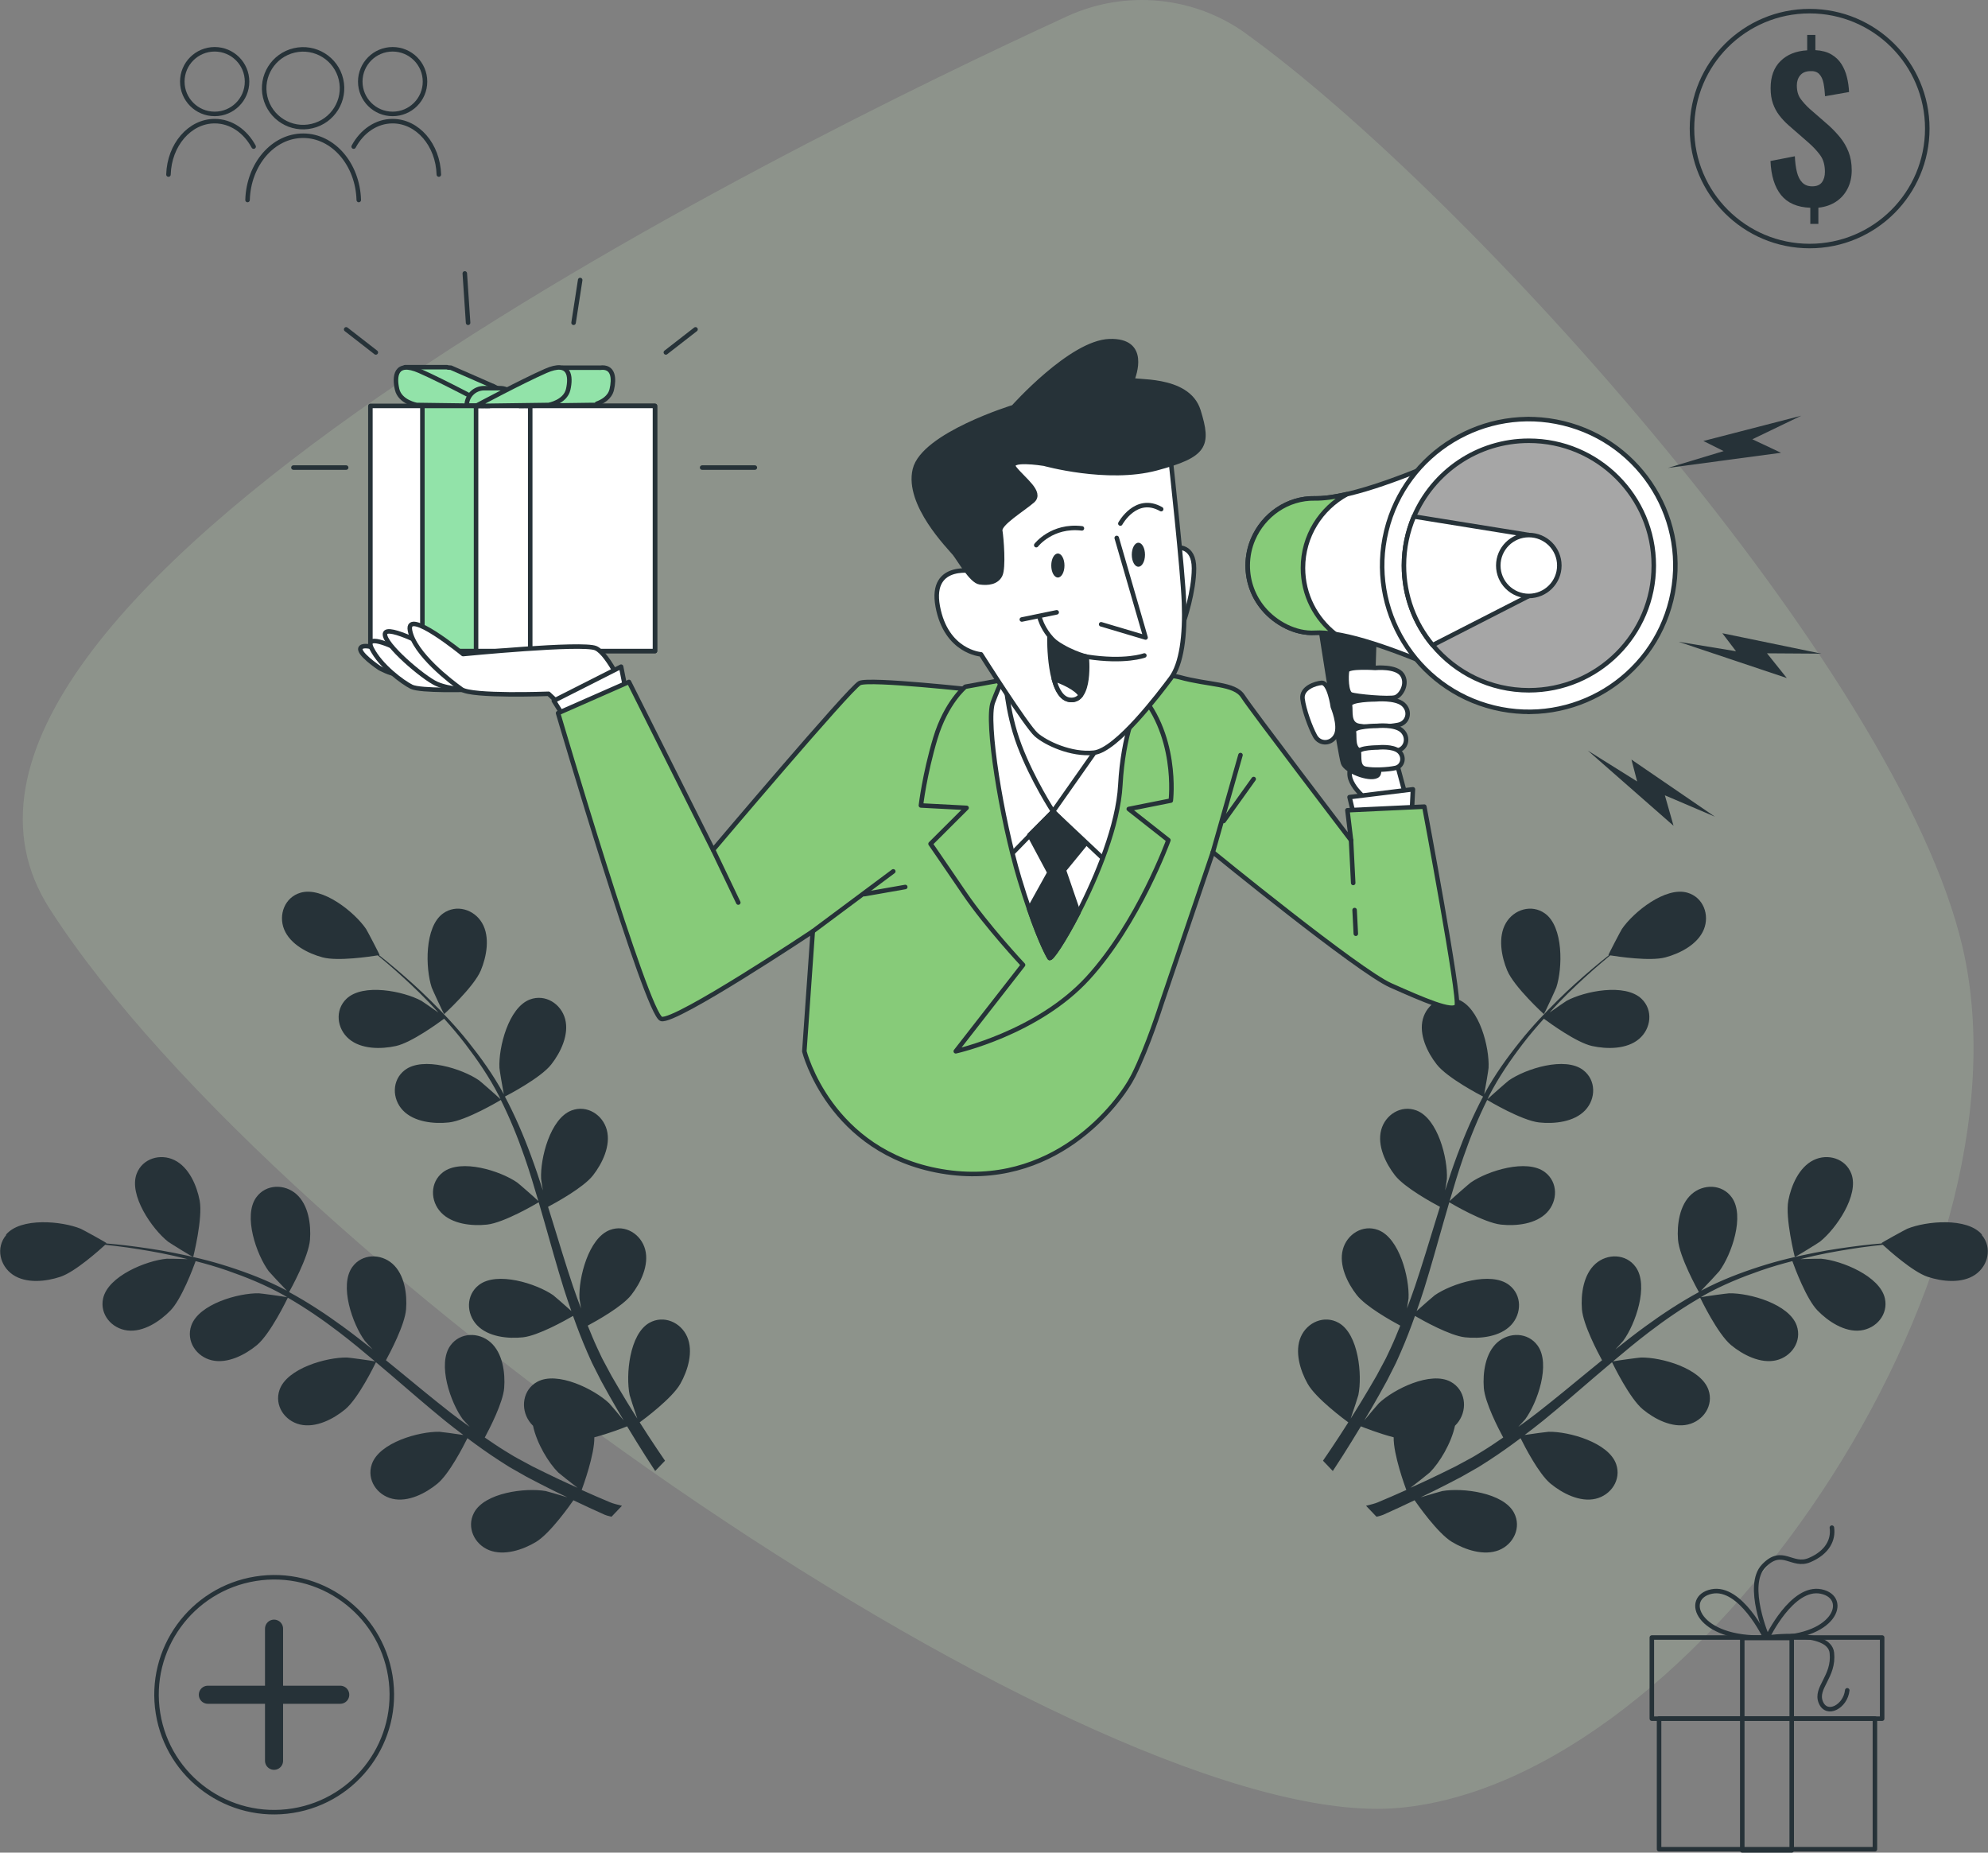 <svg xmlns="http://www.w3.org/2000/svg" width="440" height="410" viewBox="0 0 440 410" fill="none"><rect x="0" y="0" width="440" height="410" fill="#808080" stroke="none"/><g clip-path="url(#clip0_25_470)"><path d="M275.694 7.372C264.196 -0.889 249.045 -2.287 236.236 3.586C173.762 32.265 -32.443 133.474 10.998 201.129C62.054 280.642 243.131 406.074 309.578 400.101C376.025 394.117 451.298 282.9 434.386 209.69C420.176 148.177 324.619 42.533 275.694 7.392V7.372Z" fill="#C3E5BC" fill-opacity="0.2"></path><path d="M333.595 214.784C335.126 218.44 341.691 224.424 341.691 224.424C341.761 224.484 344.333 218.91 344.453 218.54C345.864 214.255 346.054 205.135 341.961 202.168C339.009 200.031 335.056 201.249 333.295 204.276C331.493 207.362 332.294 211.678 333.595 214.794V214.784Z" fill="#263238"></path><path d="M438.669 273.23C435.407 269.364 426.31 270.223 422.127 271.932C421.767 272.081 416.373 275.038 416.443 275.108C416.443 275.108 416.503 275.168 416.523 275.178C415.082 275.298 413.551 275.448 411.87 275.647C408.778 276.037 405.285 276.507 401.513 277.266C397.75 278.015 393.677 278.944 389.474 280.302C385.261 281.661 380.898 283.299 376.625 285.577C376.575 285.607 376.525 285.637 376.485 285.656C377.526 284.608 380.348 281.561 380.538 281.311C383.22 277.675 386.252 269.075 383.28 264.979C381.148 262.022 377.006 261.963 374.394 264.28C371.722 266.647 371.131 271.003 371.392 274.369C371.692 278.155 375.695 285.367 376.015 285.946C371.962 288.144 367.989 290.741 364.106 293.578C361.885 295.196 359.703 296.904 357.532 298.632C358.402 297.693 359.183 296.844 359.273 296.714C361.955 293.078 364.987 284.478 362.015 280.382C359.884 277.426 355.741 277.366 353.129 279.683C350.457 282.05 349.856 286.406 350.127 289.772C350.397 293.178 353.689 299.401 354.58 301.03C353.749 301.699 352.919 302.368 352.098 303.047C348.145 306.294 344.222 309.55 340.27 312.637C338.879 313.726 337.468 314.745 336.057 315.763C336.827 314.924 337.478 314.215 337.568 314.105C340.25 310.469 343.282 301.869 340.31 297.773C338.168 294.816 334.035 294.756 331.413 297.074C328.742 299.441 328.151 303.797 328.411 307.163C328.671 310.419 331.654 316.183 332.704 318.131C331.233 319.14 329.762 320.149 328.281 321.058C327.26 321.657 326.32 322.296 325.259 322.846C324.228 323.405 323.198 323.954 322.187 324.504C320.196 325.483 318.144 326.512 316.173 327.431C314.812 328.08 313.491 328.659 312.17 329.259C313.571 328.19 316.263 326.052 316.463 325.852C318.584 323.735 321.186 319.469 322.027 315.534C322.347 315.224 322.627 314.884 322.877 314.525C324.859 311.648 324.288 307.552 321.096 305.804C316.663 303.367 308.477 307.433 305.195 310.529C305.005 310.709 303.123 312.927 301.953 314.345C302.513 313.406 303.063 312.507 303.624 311.528C304.745 309.61 305.815 307.672 306.966 305.575C307.487 304.546 308.017 303.507 308.547 302.458C309.098 301.429 309.548 300.27 310.058 299.172C311.189 296.594 312.2 293.927 313.171 291.22C314.852 292.199 320.876 295.586 324.248 295.955C327.611 296.315 331.984 295.855 334.436 293.258C336.837 290.711 336.887 286.585 333.995 284.368C329.982 281.291 321.276 284.068 317.564 286.635C317.334 286.795 314.872 288.933 313.541 290.142C314.111 288.513 314.682 286.885 315.202 285.217C316.703 280.392 318.074 275.468 319.465 270.563C319.885 269.055 320.336 267.566 320.766 266.068C321.366 266.428 328.441 270.603 332.214 271.013C335.566 271.372 339.949 270.913 342.401 268.316C344.803 265.768 344.853 261.643 341.961 259.425C337.948 256.349 329.242 259.126 325.529 261.693C325.249 261.883 321.717 264.969 320.846 265.798C321.807 262.502 322.797 259.226 323.908 256.039C325.429 251.634 327.17 247.398 329.152 243.423C329.432 243.593 336.797 247.988 340.66 248.407C344.022 248.767 348.395 248.307 350.847 245.71C353.249 243.163 353.299 239.038 350.407 236.82C346.394 233.743 337.688 236.52 333.975 239.088C333.685 239.287 329.882 242.614 329.232 243.263C329.352 243.023 329.442 242.764 329.562 242.534C331.734 238.308 334.376 234.493 337.017 231.036C338.548 229.029 340.13 227.191 341.701 225.443C342.992 226.402 348.926 230.727 352.358 231.486C355.661 232.215 360.064 232.235 362.776 229.918C365.437 227.65 365.948 223.555 363.316 221.037C359.663 217.541 350.707 219.339 346.734 221.487C346.514 221.607 344.453 223.035 342.962 224.094C343.682 223.315 344.413 222.496 345.123 221.767C347.775 219.01 350.367 216.642 352.688 214.575C354.019 213.406 355.24 212.377 356.391 211.428C358.142 211.708 365.237 212.766 368.58 211.877C371.842 211.008 375.755 209.001 377.106 205.694C378.427 202.458 376.986 198.582 373.483 197.563C368.62 196.135 361.515 201.858 358.973 205.594C358.753 205.914 355.901 211.358 355.991 211.368C355.991 211.368 356.081 211.378 356.101 211.388C354.97 212.277 353.769 213.256 352.478 214.345C350.107 216.373 347.455 218.69 344.733 221.397C342.011 224.104 339.119 227.111 336.367 230.567C333.605 234.023 330.873 237.789 328.561 242.044C328.531 242.094 328.511 242.144 328.491 242.194C328.782 240.746 329.452 236.65 329.462 236.331C329.682 231.826 327.461 222.985 322.727 221.197C319.315 219.909 315.822 222.136 314.922 225.513C314.001 228.959 315.913 232.924 317.994 235.571C320.336 238.568 327.661 242.374 328.251 242.674C326.09 246.739 324.198 251.094 322.537 255.599C321.577 258.177 320.696 260.794 319.845 263.441C320.055 262.172 320.236 261.044 320.236 260.884C320.456 256.379 318.234 247.538 313.501 245.75C310.088 244.462 306.596 246.689 305.695 250.066C304.775 253.512 306.686 257.477 308.767 260.135C310.879 262.832 317.053 266.198 318.704 267.077C318.384 268.096 318.064 269.105 317.754 270.124C316.253 275.008 314.782 279.893 313.191 284.628C312.63 286.296 312.02 287.924 311.409 289.552C311.589 288.433 311.74 287.484 311.75 287.335C311.97 282.83 309.748 273.989 305.015 272.201C301.602 270.913 298.11 273.14 297.209 276.517C296.289 279.963 298.2 283.928 300.282 286.585C302.293 289.163 307.967 292.319 309.918 293.368C309.248 295.016 308.577 296.674 307.847 298.243C307.326 299.302 306.896 300.36 306.316 301.389C305.765 302.428 305.215 303.457 304.665 304.466C303.544 306.384 302.403 308.372 301.262 310.22C300.482 311.508 299.711 312.727 298.941 313.945C299.521 312.287 300.582 309.021 300.642 308.731C301.542 304.306 300.692 295.236 296.279 292.749C293.096 290.961 289.314 292.629 287.913 295.835C286.482 299.102 287.763 303.307 289.424 306.244C291.245 309.48 297.62 314.195 298.42 314.775C297.139 316.792 295.868 318.75 294.638 320.578C294.017 321.507 293.417 322.396 292.816 323.265L294.988 325.543C295.688 324.474 296.409 323.365 297.149 322.206C298.46 320.159 299.821 317.941 301.202 315.654C301.793 315.893 305.155 317.232 308.457 318.081C308.387 321.897 310.929 328.839 311.259 329.738C309.068 330.717 306.936 331.656 304.905 332.495C304.334 332.735 303.374 332.985 302.343 333.234L304.655 335.662C305.265 335.522 305.795 335.382 306.096 335.252C308.327 334.263 310.679 333.164 313.091 332.016C313.641 332.815 318.184 339.328 321.376 341.245C324.268 342.984 328.441 344.382 331.764 343.053C335.006 341.745 336.787 338.019 335.096 334.793C332.744 330.317 323.678 329.199 319.225 329.978C318.965 330.018 316.163 330.837 314.411 331.376C315.392 330.897 316.353 330.447 317.364 329.948C319.365 328.969 321.326 327.93 323.438 326.831C324.439 326.262 325.459 325.683 326.48 325.103C327.511 324.544 328.521 323.835 329.552 323.195C331.914 321.667 334.235 320.009 336.547 318.281C337.408 320.019 340.56 326.172 343.172 328.33C345.774 330.477 349.676 332.505 353.159 331.686C356.561 330.887 358.893 327.471 357.702 324.024C356.051 319.25 347.265 316.772 342.741 316.862C342.461 316.862 339.219 317.302 337.448 317.571C338.819 316.523 340.2 315.484 341.561 314.375C345.483 311.178 349.346 307.822 353.219 304.496C354.4 303.477 355.6 302.468 356.791 301.469C357.092 302.088 360.684 309.48 363.606 311.898C366.208 314.055 370.111 316.073 373.593 315.254C376.996 314.455 379.327 311.039 378.136 307.592C376.485 302.818 367.699 300.34 363.176 300.43C362.836 300.43 358.182 301.06 357.001 301.279C359.623 299.062 362.265 296.874 364.947 294.826C368.65 291.99 372.442 289.412 376.295 287.185C376.435 287.474 380.148 295.196 383.14 297.683C385.742 299.831 389.654 301.859 393.127 301.04C396.529 300.24 398.861 296.824 397.67 293.378C396.019 288.603 387.233 286.126 382.71 286.216C382.359 286.216 377.346 286.895 376.445 287.085C376.675 286.955 376.895 286.795 377.126 286.665C381.269 284.338 385.582 282.61 389.695 281.181C392.086 280.352 394.418 279.683 396.699 279.094C397.24 280.602 399.802 287.475 402.253 290.002C404.605 292.429 408.268 294.866 411.81 294.437C415.283 294.017 417.974 290.881 417.174 287.325C416.063 282.39 407.597 278.974 403.094 278.564C402.854 278.544 400.332 278.594 398.501 278.654C399.531 278.404 400.592 278.125 401.593 277.905C405.326 277.066 408.798 276.527 411.88 276.067C413.631 275.827 415.222 275.637 416.714 275.478C418.024 276.676 423.348 281.461 426.63 282.56C429.833 283.629 434.206 284.108 437.158 282.1C440.05 280.123 440.981 276.107 438.629 273.32L438.669 273.23Z" fill="#263238"></path><path d="M397.24 278.185C397.26 278.275 402.494 275.038 402.794 274.799C406.336 271.992 411.54 264.5 409.759 259.765C408.478 256.359 404.505 255.2 401.373 256.748C398.17 258.327 396.439 262.372 395.809 265.689C395.068 269.574 397.24 278.185 397.24 278.185Z" fill="#263238"></path><path d="M106.405 214.784C104.874 218.44 98.309 224.424 98.309 224.424C98.239 224.484 95.667 218.91 95.547 218.54C94.136 214.255 93.946 205.135 98.039 202.168C100.991 200.031 104.944 201.249 106.705 204.276C108.506 207.362 107.706 211.678 106.405 214.794V214.784Z" fill="#263238"></path><path d="M1.331 273.23C4.593 269.364 13.69 270.223 17.872 271.932C18.233 272.081 23.627 275.038 23.556 275.108C23.556 275.108 23.497 275.168 23.477 275.178C24.918 275.298 26.449 275.448 28.13 275.647C31.222 276.037 34.714 276.507 38.487 277.266C42.26 278.015 46.323 278.944 50.526 280.302C54.739 281.661 59.102 283.299 63.375 285.577C63.425 285.607 63.475 285.637 63.515 285.656C62.474 284.608 59.652 281.561 59.462 281.311C56.78 277.675 53.748 269.075 56.72 264.979C58.851 262.022 62.994 261.963 65.606 264.28C68.278 266.647 68.868 271.003 68.608 274.369C68.308 278.155 64.305 285.367 63.985 285.946C68.038 288.144 72.011 290.741 75.893 293.578C78.115 295.196 80.296 296.904 82.468 298.632C81.597 297.693 80.817 296.844 80.727 296.714C78.045 293.078 75.013 284.478 77.985 280.382C80.116 277.426 84.259 277.366 86.871 279.683C89.543 282.05 90.143 286.406 89.873 289.772C89.603 293.178 86.311 299.401 85.42 301.03C86.251 301.699 87.081 302.368 87.902 303.047C91.855 306.294 95.777 309.55 99.73 312.637C101.121 313.726 102.532 314.745 103.943 315.763C103.173 314.924 102.522 314.215 102.432 314.105C99.75 310.469 96.718 301.869 99.69 297.773C101.832 294.816 105.965 294.756 108.586 297.074C111.258 299.441 111.849 303.797 111.589 307.163C111.328 310.419 108.346 316.183 107.296 318.131C108.767 319.14 110.238 320.149 111.719 321.058C112.739 321.657 113.68 322.296 114.741 322.846C115.772 323.405 116.802 323.954 117.813 324.504C119.804 325.483 121.856 326.512 123.827 327.431C125.188 328.08 126.509 328.659 127.83 329.259C126.429 328.19 123.737 326.052 123.537 325.852C121.415 323.735 118.814 319.469 117.973 315.534C117.653 315.224 117.373 314.884 117.122 314.525C115.141 311.648 115.711 307.552 118.904 305.804C123.337 303.367 131.523 307.433 134.805 310.529C134.995 310.709 136.876 312.927 138.047 314.345C137.487 313.406 136.936 312.507 136.376 311.528C135.255 309.61 134.184 307.672 133.034 305.575C132.513 304.546 131.983 303.507 131.453 302.458C130.902 301.429 130.452 300.27 129.941 299.172C128.811 296.594 127.8 293.927 126.829 291.22C125.148 292.199 119.124 295.586 115.751 295.955C112.389 296.315 108.016 295.855 105.564 293.258C103.163 290.711 103.113 286.585 106.005 284.368C110.017 281.291 118.724 284.068 122.436 286.635C122.666 286.795 125.128 288.933 126.459 290.142C125.889 288.513 125.318 286.885 124.798 285.217C123.297 280.392 121.926 275.468 120.535 270.563C120.115 269.055 119.664 267.566 119.234 266.068C118.634 266.428 111.559 270.603 107.786 271.013C104.434 271.372 100.05 270.913 97.599 268.316C95.197 265.768 95.147 261.643 98.039 259.425C102.052 256.349 110.758 259.126 114.471 261.693C114.751 261.883 118.293 264.969 119.154 265.798C118.193 262.502 117.203 259.226 116.092 256.039C114.571 251.634 112.829 247.398 110.848 243.423C110.568 243.593 103.203 247.988 99.34 248.407C95.978 248.767 91.605 248.307 89.153 245.71C86.751 243.163 86.701 239.038 89.593 236.82C93.606 233.743 102.312 236.52 106.025 239.088C106.315 239.287 110.118 242.614 110.768 243.263C110.648 243.023 110.558 242.764 110.438 242.534C108.266 238.308 105.624 234.493 102.982 231.036C101.451 229.029 99.87 227.191 98.299 225.443C97.008 226.402 91.074 230.727 87.642 231.486C84.339 232.215 79.936 232.235 77.224 229.918C74.562 227.65 74.052 223.555 76.684 221.037C80.337 217.541 89.293 219.339 93.266 221.487C93.486 221.607 95.547 223.035 97.038 224.094C96.318 223.315 95.587 222.496 94.877 221.767C92.225 219.01 89.633 216.642 87.311 214.575C85.981 213.406 84.76 212.377 83.609 211.428C81.858 211.708 74.763 212.766 71.42 211.877C68.158 211.008 64.245 209.001 62.894 205.694C61.573 202.458 63.014 198.582 66.517 197.563C71.38 196.135 78.485 201.858 81.027 205.594C81.247 205.914 84.099 211.358 84.009 211.368C84.009 211.368 83.919 211.378 83.899 211.388C85.03 212.277 86.231 213.256 87.522 214.345C89.893 216.373 92.545 218.69 95.267 221.397C97.989 224.104 100.881 227.111 103.633 230.567C106.395 234.023 109.127 237.789 111.438 242.044C111.468 242.094 111.488 242.144 111.508 242.194C111.218 240.746 110.548 236.65 110.538 236.331C110.318 231.826 112.539 222.985 117.273 221.197C120.685 219.909 124.177 222.136 125.078 225.513C125.999 228.959 124.087 232.924 122.006 235.571C119.664 238.568 112.339 242.374 111.749 242.674C113.91 246.739 115.802 251.094 117.463 255.599C118.423 258.177 119.304 260.794 120.155 263.441C119.944 262.172 119.764 261.044 119.764 260.884C119.544 256.379 121.766 247.538 126.499 245.75C129.911 244.462 133.404 246.689 134.305 250.066C135.225 253.512 133.314 257.477 131.232 260.135C129.121 262.832 122.947 266.198 121.295 267.077C121.616 268.096 121.936 269.105 122.246 270.124C123.747 275.008 125.218 279.893 126.809 284.628C127.37 286.296 127.98 287.924 128.591 289.552C128.41 288.433 128.26 287.484 128.25 287.335C128.03 282.83 130.252 273.989 134.985 272.201C138.397 270.913 141.89 273.14 142.791 276.517C143.711 279.963 141.8 283.928 139.718 286.585C137.707 289.163 132.033 292.319 130.082 293.368C130.752 295.016 131.423 296.674 132.153 298.243C132.673 299.302 133.104 300.36 133.684 301.389C134.235 302.428 134.785 303.457 135.335 304.466C136.456 306.384 137.597 308.372 138.738 310.22C139.518 311.508 140.289 312.727 141.059 313.945C140.479 312.287 139.418 309.021 139.358 308.731C138.457 304.306 139.308 295.236 143.721 292.749C146.903 290.961 150.686 292.629 152.087 295.835C153.518 299.102 152.237 303.307 150.576 306.244C148.755 309.48 142.38 314.195 141.58 314.775C142.861 316.792 144.131 318.75 145.362 320.578C145.983 321.507 146.583 322.396 147.184 323.265L145.012 325.543C144.312 324.474 143.591 323.365 142.851 322.206C141.54 320.159 140.179 317.941 138.798 315.654C138.207 315.893 134.845 317.232 131.543 318.081C131.603 321.897 129.071 328.839 128.741 329.738C130.932 330.717 133.064 331.656 135.095 332.495C135.666 332.735 136.626 332.985 137.657 333.234L135.345 335.662C134.735 335.522 134.204 335.382 133.904 335.252C131.673 334.263 129.321 333.164 126.909 332.016C126.359 332.815 121.816 339.328 118.624 341.245C115.731 342.984 111.559 344.382 108.236 343.053C104.994 341.745 103.213 338.019 104.904 334.793C107.256 330.317 116.322 329.199 120.775 329.978C121.035 330.018 123.837 330.837 125.588 331.376C124.608 330.897 123.647 330.447 122.636 329.948C120.635 328.969 118.674 327.93 116.562 326.831C115.561 326.262 114.541 325.683 113.52 325.103C112.489 324.544 111.478 323.835 110.448 323.195C108.086 321.667 105.764 320.009 103.453 318.281C102.592 320.019 99.44 326.172 96.828 328.33C94.226 330.477 90.324 332.505 86.841 331.686C83.439 330.887 81.107 327.471 82.298 324.024C83.949 319.25 92.735 316.772 97.258 316.862C97.539 316.862 100.781 317.302 102.552 317.571C101.181 316.523 99.8 315.484 98.439 314.375C94.516 311.178 90.654 307.822 86.781 304.496C85.6 303.477 84.399 302.468 83.209 301.469C82.908 302.088 79.316 309.48 76.394 311.898C73.792 314.055 69.889 316.073 66.407 315.254C63.004 314.455 60.673 311.039 61.864 307.592C63.515 302.818 72.301 300.34 76.824 300.43C77.164 300.43 81.818 301.06 82.998 301.279C80.377 299.062 77.735 296.874 75.053 294.826C71.35 291.99 67.558 289.412 63.705 287.185C63.565 287.474 59.852 295.196 56.86 297.683C54.258 299.831 50.345 301.859 46.873 301.04C43.471 300.24 41.139 296.824 42.33 293.378C43.981 288.603 52.767 286.126 57.29 286.216C57.641 286.216 62.654 286.895 63.555 287.085C63.325 286.955 63.104 286.795 62.874 286.665C58.731 284.338 54.418 282.61 50.305 281.181C47.914 280.352 45.582 279.683 43.3 279.094C42.76 280.602 40.198 287.475 37.746 290.002C35.395 292.429 31.732 294.866 28.19 294.437C24.717 294.017 22.026 290.881 22.826 287.325C23.937 282.39 32.403 278.974 36.906 278.564C37.146 278.544 39.668 278.594 41.499 278.654C40.468 278.404 39.408 278.125 38.407 277.905C34.674 277.066 31.202 276.527 28.12 276.067C26.369 275.827 24.777 275.637 23.286 275.478C21.975 276.676 16.652 281.461 13.369 282.56C10.167 283.629 5.794 284.108 2.842 282.1C-0.05 280.123 -0.981 276.107 1.371 273.32L1.331 273.23Z" fill="#263238"></path><path d="M42.76 278.185C42.74 278.275 37.506 275.038 37.206 274.799C33.664 271.992 28.46 264.5 30.241 259.765C31.522 256.359 35.495 255.2 38.627 256.748C41.829 258.327 43.561 262.372 44.191 265.689C44.932 269.574 42.76 278.185 42.76 278.185Z" fill="#263238"></path><path d="M416.573 362.392H365.598V380.352H416.573V362.392Z" stroke="#263238" stroke-linecap="round" stroke-linejoin="round"></path><path d="M414.972 380.323H367.199V409.241H414.972V380.323Z" stroke="#263238" stroke-linecap="round" stroke-linejoin="round"></path><path d="M396.559 362.492H385.612V409.5H396.559V362.492Z" stroke="#263238" stroke-linecap="round" stroke-linejoin="round"></path><path d="M390.715 362.392C390.715 362.392 385.241 350.895 378.827 352.213C372.412 353.532 375.615 362.951 390.715 362.392Z" stroke="#263238" stroke-linecap="round" stroke-linejoin="round"></path><path d="M391.176 362.392C391.176 362.392 396.649 350.895 403.064 352.213C409.478 353.532 406.276 362.951 391.176 362.392Z" stroke="#263238" stroke-linecap="round" stroke-linejoin="round"></path><path d="M405.446 338.079C405.826 340.716 404.505 343.543 400.542 345.241C396.579 346.939 394.498 342.224 390.345 346.56C386.192 350.895 391.176 362.392 391.176 362.392C391.176 362.392 404.875 360.504 405.446 365.788C406.016 371.063 401.673 373.51 402.994 376.716C404.315 379.923 408.468 377.655 408.848 374.079" stroke="#263238" stroke-linecap="round" stroke-linejoin="round"></path><path d="M400.522 54.45C414.903 54.45 426.561 42.813 426.561 28.459C426.561 14.104 414.903 2.467 400.522 2.467C386.142 2.467 374.484 14.104 374.484 28.459C374.484 42.813 386.142 54.45 400.522 54.45Z" stroke="#263238" stroke-linecap="round" stroke-linejoin="round"></path><path d="M400.672 49.516V45.98C397.78 45.87 395.619 44.931 394.198 43.163C392.777 41.395 391.996 38.887 391.856 35.631L397.25 34.582C397.31 35.901 397.46 37.069 397.71 38.078C397.96 39.087 398.361 39.866 398.911 40.416C399.461 40.965 400.182 41.235 401.083 41.235C402.093 41.235 402.814 40.935 403.254 40.326C403.694 39.726 403.905 38.957 403.905 38.028C403.905 36.54 403.564 35.321 402.874 34.362C402.183 33.413 401.293 32.454 400.192 31.495L395.849 27.709C395.058 27.01 394.378 26.271 393.787 25.502C393.197 24.733 392.737 23.864 392.396 22.895C392.056 21.926 391.886 20.797 391.886 19.509C391.886 16.951 392.617 14.954 394.078 13.515C395.539 12.067 397.51 11.278 399.982 11.138V7.731H401.793V11.098C403.224 11.178 404.405 11.497 405.336 12.047C406.266 12.596 406.997 13.295 407.547 14.154C408.098 15.014 408.508 15.972 408.768 17.041C409.038 18.11 409.198 19.219 409.248 20.368L403.935 21.297C403.875 20.228 403.764 19.269 403.594 18.41C403.424 17.551 403.114 16.881 402.644 16.392C402.183 15.902 401.503 15.683 400.602 15.743C399.642 15.773 398.921 16.082 398.431 16.672C397.94 17.261 397.69 18.01 397.69 18.899C397.69 20.108 397.96 21.077 398.491 21.826C399.021 22.565 399.682 23.304 400.472 24.034L404.775 27.779C405.676 28.599 406.506 29.478 407.287 30.427C408.058 31.386 408.678 32.444 409.138 33.623C409.599 34.802 409.839 36.15 409.839 37.669C409.839 39.187 409.539 40.535 408.928 41.734C408.328 42.923 407.477 43.892 406.376 44.621C405.276 45.35 403.975 45.8 402.454 45.969V49.546H400.642L400.672 49.516Z" fill="#263238"></path><path d="M69.041 27.905C73.675 26.826 76.555 22.201 75.474 17.575C74.393 12.949 69.76 10.074 65.126 11.153C60.492 12.232 57.612 16.857 58.693 21.483C59.773 26.108 64.406 28.984 69.041 27.905Z" stroke="#263238" stroke-linecap="round" stroke-linejoin="round"></path><path d="M79.406 44.261C79.176 36.36 73.762 30.037 67.097 30.037C60.433 30.037 55.019 36.36 54.789 44.261" stroke="#263238" stroke-linecap="round" stroke-linejoin="round"></path><path d="M86.901 25.212C90.858 25.212 94.066 22.01 94.066 18.06C94.066 14.11 90.858 10.908 86.901 10.908C82.944 10.908 79.736 14.11 79.736 18.06C79.736 22.01 82.944 25.212 86.901 25.212Z" stroke="#263238" stroke-linecap="round" stroke-linejoin="round"></path><path d="M97.128 38.628C96.938 32.065 92.435 26.811 86.891 26.811C83.269 26.811 80.096 29.058 78.275 32.444" stroke="#263238" stroke-linecap="round" stroke-linejoin="round"></path><path d="M47.513 25.212C51.471 25.212 54.678 22.01 54.678 18.06C54.678 14.11 51.471 10.908 47.513 10.908C43.556 10.908 40.348 14.11 40.348 18.06C40.348 22.01 43.556 25.212 47.513 25.212Z" stroke="#263238" stroke-linecap="round" stroke-linejoin="round"></path><path d="M37.286 38.628C37.476 32.065 41.98 26.811 47.523 26.811C51.146 26.811 54.318 29.058 56.139 32.444" stroke="#263238" stroke-linecap="round" stroke-linejoin="round"></path><path d="M64.816 400.713C79.013 398.431 88.672 385.092 86.39 370.919C84.107 356.747 70.747 347.107 56.549 349.389C42.351 351.671 32.692 365.01 34.975 379.182C37.258 393.355 50.618 402.995 64.816 400.713Z" stroke="#263238" stroke-linecap="round" stroke-linejoin="round"></path><path d="M60.653 360.434V389.672" stroke="#263238" stroke-width="4" stroke-linecap="round" stroke-linejoin="round"></path><path d="M75.303 375.058H46.002" stroke="#263238" stroke-width="4" stroke-linecap="round" stroke-linejoin="round"></path><path d="M64.946 103.477H76.614" stroke="#263238" stroke-linecap="round" stroke-linejoin="round"></path><path d="M155.4 103.477H167.068" stroke="#263238" stroke-linecap="round" stroke-linejoin="round"></path><path d="M76.614 72.89L83.179 77.995" stroke="#263238" stroke-linecap="round" stroke-linejoin="round"></path><path d="M153.939 72.89L147.374 77.995" stroke="#263238" stroke-linecap="round" stroke-linejoin="round"></path><path d="M102.873 60.514L103.603 71.432" stroke="#263238" stroke-linecap="round" stroke-linejoin="round"></path><path d="M128.41 61.972L126.949 71.432" stroke="#263238" stroke-linecap="round" stroke-linejoin="round"></path><path d="M144.962 89.831H81.978V144.082H144.962V89.831Z" fill="white" stroke="#263238" stroke-linecap="round" stroke-linejoin="round"></path><path d="M105.364 89.831H93.486V144.082H105.364V89.831Z" fill="#92E3A9" stroke="#263238" stroke-linecap="round" stroke-linejoin="round"></path><path d="M144.962 89.831H117.353V144.082H144.962V89.831Z" fill="white" stroke="#263238" stroke-linecap="round" stroke-linejoin="round"></path><path d="M109.027 85.406L99.8 81.371C99.55 81.341 99.33 81.331 99.12 81.331L98.97 81.261H89.673L96.918 84.647C96.958 85.157 97.038 85.666 97.148 86.156C97.579 88.004 99.31 88.903 100.441 89.312L100.501 89.592H101.441H101.461L117.543 89.811C117.543 89.811 113.42 87.604 109.037 85.386L109.027 85.406Z" fill="#92E3A9" stroke="#263238" stroke-linecap="round" stroke-linejoin="round"></path><path d="M108.286 89.832C108.286 89.832 98.249 84.448 92.855 82.08C87.462 79.713 87.251 83.369 87.892 86.176C88.542 88.972 92.205 89.622 92.205 89.622L108.286 89.842V89.832Z" fill="#92E3A9" stroke="#263238" stroke-linecap="round" stroke-linejoin="round"></path><path d="M110.668 85.906H107.135C105.014 85.906 103.293 87.624 103.293 89.742H114.501C114.501 87.624 112.779 85.906 110.658 85.906H110.668Z" fill="#92E3A9" stroke="#263238" stroke-linecap="round" stroke-linejoin="round"></path><path d="M132.744 81.381H124.578L123.517 85.416C119.134 87.624 115.011 89.842 115.011 89.842L131.092 89.622C131.092 89.622 131.102 89.622 131.112 89.622H132.053L132.113 89.342C133.244 88.933 134.985 88.034 135.405 86.186C135.946 83.858 135.876 80.951 132.754 81.391L132.744 81.381Z" fill="#92E3A9" stroke="#263238" stroke-linecap="round" stroke-linejoin="round"></path><path d="M105.364 89.832C105.364 89.832 115.401 84.448 120.795 82.08C126.189 79.713 126.399 83.369 125.759 86.176C125.118 88.983 121.446 89.622 121.446 89.622L105.364 89.842V89.832Z" fill="#92E3A9" stroke="#263238" stroke-linecap="round" stroke-linejoin="round"></path><path d="M84.029 147.868C84.029 147.868 78.766 144.372 79.916 143.263C81.067 142.154 86.721 144.591 88.002 146.229C89.293 147.868 88.642 149.016 87.582 149.116C86.521 149.216 84.029 147.868 84.029 147.868Z" fill="white" stroke="#263238" stroke-linecap="round" stroke-linejoin="round"></path><path d="M88.472 143.842C88.472 143.842 80.317 139.607 82.268 143.512C84.229 147.418 89.123 151.004 91.074 151.983C93.036 152.962 103.803 152.632 103.803 152.632C103.803 152.632 101.842 149.046 99.89 148.077C97.929 147.098 88.472 143.842 88.472 143.842Z" fill="white" stroke="#263238" stroke-linecap="round" stroke-linejoin="round"></path><path d="M96.308 143.842C96.308 143.842 85.54 137.978 85.21 140.256C84.88 142.533 93.696 150.025 96.628 151.334C99.56 152.632 103.803 152.632 103.803 152.632L96.298 143.842H96.308Z" fill="white" stroke="#263238" stroke-linecap="round" stroke-linejoin="round"></path><path d="M138.718 153.871C138.718 153.871 134.805 144.751 131.863 143.452C128.931 142.154 102.492 144.751 102.492 144.751C102.492 144.751 89.763 134.332 90.744 139.537C91.725 144.751 99.88 150.934 102.162 152.562C104.444 154.191 121.416 153.541 121.416 153.541L126.639 158.426L138.708 153.871H138.718Z" fill="white" stroke="#263238" stroke-linecap="round" stroke-linejoin="round"></path><path d="M299.351 168.545C299.351 168.545 298.28 170.543 298.891 172.381C299.501 174.219 301.192 175.757 301.192 175.757L301.963 180.512L312.41 180.971L308.107 165.029L299.351 168.555V168.545Z" fill="white" stroke="#263238" stroke-linecap="round" stroke-linejoin="round"></path><path d="M292.256 138.898C292.256 138.898 296.609 167.167 297.27 168.905C297.92 170.643 302.934 172.601 304.675 171.732C306.416 170.862 303.364 166.727 303.364 166.727L304.234 139.547C304.234 139.547 296.829 136.72 292.256 138.898Z" fill="#263238" stroke="#263238" stroke-linecap="round" stroke-linejoin="round"></path><path d="M304.455 147.818C304.455 147.818 298.35 147.378 298.14 148.467C297.93 149.556 297.92 153.252 299.011 153.681C300.101 154.121 307.507 154.77 308.818 154.331C310.129 153.891 311.65 151.284 310.339 149.326C309.028 147.368 304.455 147.808 304.455 147.808V147.818Z" fill="white" stroke="#263238" stroke-linecap="round" stroke-linejoin="round"></path><path d="M304.455 154.77C304.455 154.77 298.57 154.77 298.791 156.079C299.011 157.387 298.35 160.214 300.752 160.644C303.144 161.083 307.287 160.864 309.468 160.424C311.65 159.984 312.3 157.377 310.559 155.859C308.818 154.341 304.455 154.77 304.455 154.77Z" fill="white" stroke="#263238" stroke-linecap="round" stroke-linejoin="round"></path><path d="M294.998 156.448C294.998 156.448 294.247 150.964 292.476 151.124C291.155 151.234 288.003 152.233 288.283 154.64C288.573 157.058 289.994 160.943 291.055 162.891C292.116 164.839 294.798 164.699 295.748 162.591C296.699 160.484 294.998 156.448 294.998 156.448Z" fill="white" stroke="#263238" stroke-linecap="round" stroke-linejoin="round"></path><path d="M304.785 160.644C304.785 160.644 299.461 160.644 299.661 161.902C299.861 163.161 299.271 165.878 301.432 166.297C303.604 166.717 307.347 166.507 309.318 166.088C311.289 165.668 311.88 163.161 310.299 161.692C308.718 160.224 304.775 160.644 304.775 160.644H304.785Z" fill="white" stroke="#263238" stroke-linecap="round" stroke-linejoin="round"></path><path d="M305.035 165.419C305.035 165.419 300.582 165.419 300.752 166.467C300.922 167.516 300.422 169.794 302.233 170.143C304.044 170.493 307.176 170.323 308.828 169.964C310.479 169.614 310.969 167.516 309.648 166.288C308.327 165.059 305.035 165.409 305.035 165.409V165.419Z" fill="white" stroke="#263238" stroke-linecap="round" stroke-linejoin="round"></path><path d="M291.035 110.289C284.891 110.169 279.617 114.005 277.335 119.319C276.565 121.117 276.145 123.085 276.145 125.163C276.145 128.769 277.426 132.075 279.577 134.652C282.309 137.939 286.782 140.296 291.035 140.026C304.104 139.227 338.368 157.537 338.368 157.537V92.778C338.368 92.778 304.595 110.559 291.035 110.299V110.289Z" fill="white" stroke="#263238" stroke-linecap="round" stroke-linejoin="round"></path><path d="M288.383 125.692C288.383 118.64 292.316 112.516 298.11 109.36C295.438 109.979 293.017 110.329 291.045 110.299C284.901 110.179 279.627 114.015 277.346 119.329C276.575 121.127 276.155 123.095 276.155 125.173C276.155 128.779 277.436 132.085 279.587 134.662C282.319 137.948 286.792 140.306 291.045 140.036C292.356 139.956 293.887 140.076 295.568 140.346C291.205 136.95 288.383 131.655 288.383 125.702V125.692Z" fill="#87CB79" stroke="#263238" stroke-linecap="round" stroke-linejoin="round"></path><path d="M369.88 132.8C374.118 115.422 363.44 97.905 346.03 93.675C328.621 89.445 311.073 100.104 306.835 117.482C302.598 134.86 313.276 152.377 330.685 156.607C348.094 160.837 365.643 150.178 369.88 132.8Z" fill="white" stroke="#263238" stroke-linecap="round" stroke-linejoin="round"></path><path d="M366.028 125.163C366.028 140.406 353.649 152.762 338.379 152.762C329.822 152.762 322.167 148.887 317.104 142.773C313.121 137.999 310.739 131.855 310.739 125.153C310.739 121.297 311.53 117.641 312.951 114.305C317.174 104.445 326.97 97.543 338.379 97.543C353.649 97.543 366.028 109.899 366.028 125.143V125.163Z" fill="#A6A6A6" stroke="#263238" stroke-linecap="round" stroke-linejoin="round"></path><path d="M338.368 118.41V131.895L317.093 142.773C313.111 137.998 310.729 131.855 310.729 125.153C310.729 121.297 311.52 117.641 312.941 114.304L338.368 118.4V118.41Z" fill="white" stroke="#263238" stroke-linecap="round" stroke-linejoin="round"></path><path d="M345.123 125.153C345.123 128.878 342.101 131.895 338.368 131.895C334.636 131.895 331.614 128.878 331.614 125.153C331.614 121.427 334.636 118.41 338.368 118.41C342.101 118.41 345.123 121.427 345.123 125.153Z" fill="white" stroke="#263238" stroke-linecap="round" stroke-linejoin="round"></path><path d="M299.771 180.931L298.691 176.406L312.72 174.678L312.41 180.971L299.771 180.931Z" fill="white" stroke="#263238" stroke-linecap="round" stroke-linejoin="round"></path><path d="M125.809 160.244L122.576 155.08L137.467 147.538L138.718 153.871L125.809 160.244Z" fill="white" stroke="#263238" stroke-linecap="round" stroke-linejoin="round"></path><path d="M216.322 152.762C216.322 152.762 192.386 150.105 190.264 151.174C188.133 152.233 157.821 188.074 157.821 188.074L139.208 150.914L123.517 157.817C123.517 157.817 143.191 224.703 146.383 225.502C149.575 226.302 179.887 206.124 179.887 206.124L178.025 232.665C178.025 232.665 183.609 254.96 208.337 259.206C233.064 263.451 247.695 244.342 250.887 237.969C254.079 231.596 257.001 222.306 257.001 222.306L268.439 188.593C268.439 188.593 300.612 214.874 307.797 218.061C314.972 221.247 321.627 224.164 322.417 222.576C323.218 220.987 315.242 178.514 315.242 178.514L298.22 179.313L299.021 185.946C299.021 185.946 276.945 157.018 275.084 154.091C273.223 151.174 267.639 151.703 260.994 149.846C254.349 147.988 216.322 152.762 216.322 152.762Z" fill="#87CB79" stroke="#263238" stroke-linecap="round" stroke-linejoin="round"></path><path d="M179.887 206.114L197.709 192.838" stroke="#263238" stroke-linecap="round" stroke-linejoin="round"></path><path d="M191.325 197.883L200.361 196.295" stroke="#263238" stroke-linecap="round" stroke-linejoin="round"></path><path d="M268.439 188.593L274.554 167.097" stroke="#263238" stroke-linecap="round" stroke-linejoin="round"></path><path d="M270.831 181.691L277.476 172.401" stroke="#263238" stroke-linecap="round" stroke-linejoin="round"></path><path d="M299.811 201.399L300.081 206.643" stroke="#263238" stroke-linecap="round" stroke-linejoin="round"></path><path d="M299.021 185.946L299.501 195.405" stroke="#263238" stroke-linecap="round" stroke-linejoin="round"></path><path d="M157.821 188.064L163.405 199.741" stroke="#263238" stroke-linecap="round" stroke-linejoin="round"></path><path d="M225.359 149.845L213.661 151.973C213.661 151.973 209.408 155.419 207.016 163.39C204.624 171.352 203.824 178.254 203.824 178.254L213.931 178.784L205.955 186.745C205.955 186.745 208.347 190.191 213.4 197.623C218.454 205.055 226.43 213.545 226.43 213.545L211.539 232.654C211.539 232.654 229.622 228.669 240.79 216.462C251.958 204.256 258.602 185.936 258.602 185.936L249.826 179.033L259.133 177.175C259.133 177.175 260.994 162.042 251.157 152.223C241.32 142.404 225.359 149.835 225.359 149.835V149.845Z" fill="#87CB79" stroke="#263238" stroke-linecap="round" stroke-linejoin="round"></path><path d="M251.687 156.209C251.687 156.209 248.575 162.342 247.965 173.729C247.484 182.62 242.811 193.947 238.678 201.958C235.406 208.331 232.474 212.607 232.264 211.957C232.264 211.957 230.532 209.2 227.781 201.179C227.11 199.251 226.39 197.014 225.609 194.437C221.626 181.161 218.164 159.665 219.755 155.419C221.356 151.174 222.417 149.316 222.417 149.316C235.186 166.567 251.667 156.219 251.667 156.219L251.687 156.209Z" fill="white" stroke="#263238" stroke-linecap="round" stroke-linejoin="round"></path><path d="M235.466 192.579L238.688 201.958C235.416 208.331 232.484 212.607 232.274 211.957C232.274 211.957 230.542 209.2 227.791 201.179L232.274 193.108L227.831 184.807L233.074 179.563L240.249 186.725L235.466 192.569V192.579Z" fill="#263238" stroke="#263238" stroke-linecap="round" stroke-linejoin="round"></path><path d="M224.298 188.593L233.074 179.573L243.762 189.632" stroke="#263238" stroke-linecap="round" stroke-linejoin="round"></path><path d="M222.437 149.316C222.437 149.316 222.707 157.277 225.629 164.979C228.551 172.681 233.074 179.573 233.074 179.573L245.573 161.792C245.573 161.792 232.014 163.121 222.437 149.316Z" stroke="#263238" stroke-linecap="round" stroke-linejoin="round"></path><path d="M260.474 121.187C260.474 121.187 264.266 120.588 264.266 125.772C264.266 130.956 262.065 137.339 262.065 137.339L260.464 121.177L260.474 121.187Z" fill="white" stroke="#263238" stroke-linecap="round" stroke-linejoin="round"></path><path d="M259.133 102.068C259.133 102.068 261.795 126.221 262.055 133.394C262.325 140.556 261.524 146.929 259.133 150.115C256.741 153.302 247.164 166.038 242.111 166.577C237.057 167.107 231.473 164.45 229.352 162.592C227.22 160.734 217.123 144.811 217.123 144.811C217.123 144.811 209.408 144.282 207.546 134.193C205.685 124.104 216.052 126.491 216.052 126.491C216.052 126.491 210.468 117.731 209.938 109.24C209.408 100.749 207.806 97.563 230.683 97.034C253.549 96.504 259.133 102.078 259.133 102.078V102.068Z" fill="white" stroke="#263238" stroke-linecap="round" stroke-linejoin="round"></path><path d="M247.164 119.049L253.549 141.085L243.712 138.158" stroke="#263238" stroke-linecap="round" stroke-linejoin="round"></path><path d="M233.875 135.511L226.159 137.099" stroke="#263238" stroke-linecap="round" stroke-linejoin="round"></path><path d="M230.152 136.84C230.152 136.84 232.014 144.002 240.52 145.331C249.026 146.659 253.279 145.061 253.279 145.061" stroke="#263238" stroke-linecap="round" stroke-linejoin="round"></path><path d="M232.274 141.085C232.274 141.085 232.004 154.361 236.797 154.89C241.58 155.419 240.52 145.331 240.52 145.331C240.52 145.331 235.996 144.272 232.274 141.085Z" fill="#263238" stroke="#263238" stroke-linecap="round" stroke-linejoin="round"></path><path d="M233.254 150.255C233.905 152.672 234.996 154.68 236.797 154.88C237.858 155 238.638 154.59 239.199 153.891C238.278 152.253 235.066 150.904 233.264 150.255H233.254Z" fill="white" stroke="#263238" stroke-linecap="round" stroke-linejoin="round"></path><path d="M235.596 125.153C235.596 126.621 234.946 127.81 234.135 127.81C233.324 127.81 232.674 126.621 232.674 125.153C232.674 123.684 233.324 122.496 234.135 122.496C234.946 122.496 235.596 123.684 235.596 125.153Z" fill="#263238"></path><path d="M253.419 122.765C253.419 124.234 252.768 125.422 251.958 125.422C251.147 125.422 250.497 124.234 250.497 122.765C250.497 121.297 251.147 120.108 251.958 120.108C252.768 120.108 253.419 121.297 253.419 122.765Z" fill="#263238"></path><path d="M229.352 120.647C229.352 120.647 232.804 116.132 239.459 116.931" stroke="#263238" stroke-linecap="round" stroke-linejoin="round"></path><path d="M247.965 115.863C247.965 115.863 251.417 109.49 257.001 112.676" stroke="#263238" stroke-linecap="round" stroke-linejoin="round"></path><path d="M230.943 102.597C230.943 102.597 222.697 101.269 224.558 103.656C226.42 106.044 230.673 108.96 228.551 110.818C226.43 112.676 221.106 115.863 221.376 117.451C221.646 119.039 222.177 125.682 221.376 127.27C220.575 128.859 218.714 129.128 216.853 128.859C214.992 128.589 212.33 123.814 211.269 122.485C210.208 121.157 200.631 111.607 202.493 103.906C204.354 96.204 224.298 90.101 224.298 90.101C224.298 90.101 237.057 75.767 245.573 75.507C254.079 75.237 250.887 83.209 250.627 83.998C250.356 84.797 262.855 83.199 265.247 90.9C267.639 98.602 266.838 100.719 255.94 103.636C245.043 106.553 230.943 102.577 230.943 102.577V102.597Z" fill="#263238" stroke="#263238" stroke-linecap="round" stroke-linejoin="round"></path><path d="M398.671 91.999L377.006 97.593L381.489 99.83L369.15 103.556L394.188 100.2L387.843 97.213L398.671 91.999Z" fill="#263238"></path><path d="M403.124 144.661L381.199 140.136L384.231 144.122L371.522 142.034L395.469 150.055L391.086 144.581L403.124 144.661Z" fill="#263238"></path><path d="M379.547 180.732L361.084 168.095L362.345 172.94L351.428 166.108L370.401 182.749L368.48 176.007L379.547 180.732Z" fill="#263238"></path></g><defs><clipPath id="clip0_25_470"><rect width="440" height="410" fill="white"></rect></clipPath></defs></svg>